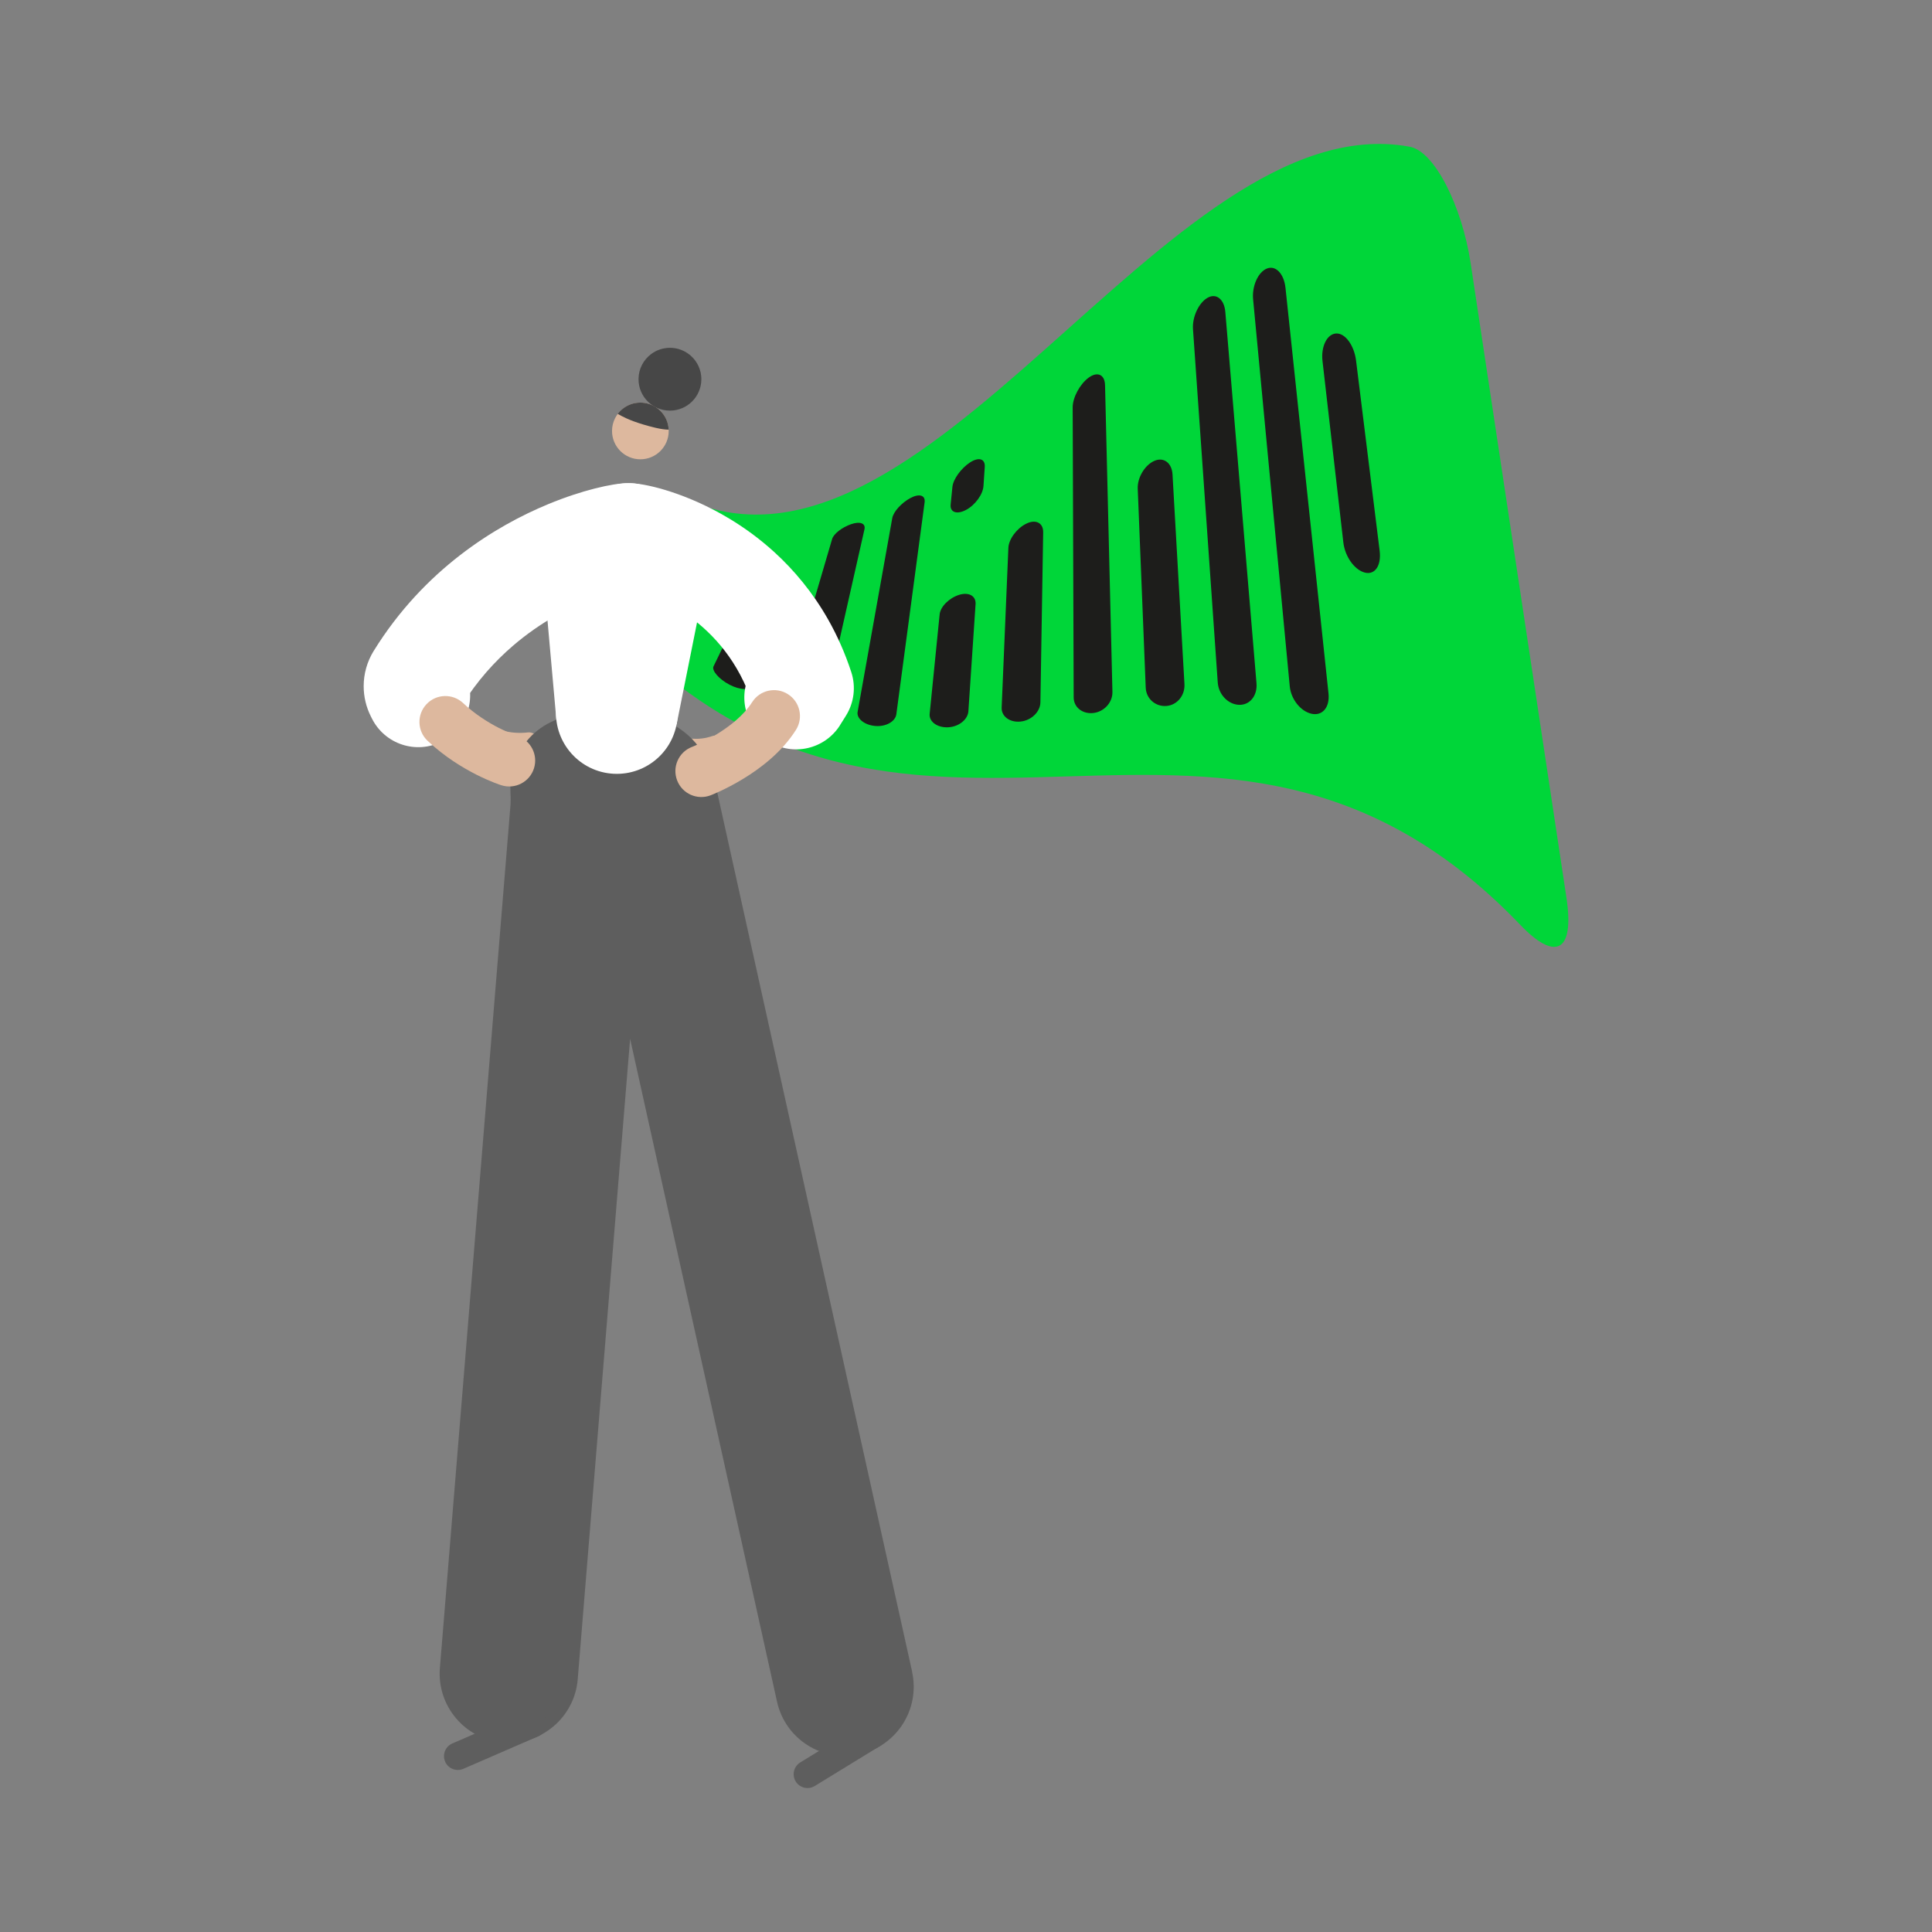 <svg width="510" height="510" viewBox="0 0 510 510" fill="none" xmlns="http://www.w3.org/2000/svg">
<rect x="0" y="0" width="510" height="510" fill="#808080" stroke="none"/>
<g clip-path="url(#clip0_1188_14578)">
<path d="M401.283 244.102C316.238 155.422 231.193 261.546 146.148 146.42C157.258 141.304 168.362 136.192 179.471 131.075C243.627 162.57 307.787 27.16 371.943 38.698C378.651 39.67 385.927 54.491 388.195 69.355C396.627 125.197 405.059 181.044 413.49 236.886C415.758 251.804 410.293 253.57 401.288 244.102H401.283Z" fill="#00D639"/>
<path d="M190.583 152.76C186.914 158.604 183.24 164.448 179.57 170.291C179.002 171.22 176.224 170.291 173.363 167.918C170.508 165.55 168.707 162.821 169.342 162.132C173.383 157.598 177.418 153.064 181.458 148.529C182.094 147.836 184.627 148.337 187.111 149.376C189.596 150.426 191.147 151.822 190.578 152.76H190.583Z" fill="#1D1D1B"/>
<path d="M203.071 168.746C201.573 172.809 200.08 176.872 198.583 180.934C198.12 182.22 195.429 182.244 192.568 180.742C189.713 179.245 187.825 176.963 188.355 175.899C190.035 172.438 191.716 168.973 193.392 165.512C193.921 164.443 196.493 164.395 199.127 165.175C201.766 165.955 203.528 167.456 203.066 168.751L203.071 168.746Z" fill="#1D1D1B"/>
<path d="M228.199 139.716C224.669 155.355 221.134 170.995 217.605 186.639C217.248 188.251 214.643 189.065 211.788 188.266C208.927 187.472 206.958 185.522 207.382 184.116C211.475 170.172 215.568 156.227 219.661 142.282C220.085 140.871 222.314 139.196 224.635 138.383C226.961 137.569 228.555 138.099 228.199 139.716Z" fill="#1D1D1B"/>
<path d="M244.074 132.61C241.589 151.248 239.1 169.891 236.615 188.529C236.369 190.45 233.851 191.904 230.99 191.634C228.135 191.374 226.074 189.641 226.392 187.913C229.44 170.863 232.488 153.814 235.536 136.769C235.854 135.041 237.997 132.726 240.318 131.474C242.639 130.227 244.324 130.69 244.074 132.61Z" fill="#1D1D1B"/>
<path d="M259.951 123.272C259.841 124.942 259.73 126.618 259.614 128.288C259.475 130.502 257.39 133.371 254.963 134.632C252.536 135.893 250.735 135.205 250.947 133.183C251.101 131.628 251.26 130.074 251.414 128.519C251.626 126.492 253.677 123.657 256.003 122.112C258.329 120.572 260.096 121.058 259.951 123.272Z" fill="#1D1D1B"/>
<path d="M257.525 159.485C256.894 168.905 256.263 178.326 255.632 187.741C255.488 189.95 253.056 191.895 250.2 191.991C247.345 192.092 245.197 190.456 245.409 188.429C246.285 179.678 247.167 170.922 248.043 162.171C248.255 160.145 250.518 157.887 253.104 157.05C255.69 156.212 257.669 157.271 257.529 159.485H257.525Z" fill="#1D1D1B"/>
<path d="M275.373 140.509C275.128 155.474 274.887 170.434 274.641 185.4C274.608 187.893 272.263 190.18 269.402 190.473C266.542 190.767 264.312 189.101 264.413 186.781C265.006 172.731 265.593 158.68 266.186 144.629C266.287 142.314 268.401 139.469 270.905 138.237C273.404 137.004 275.407 138.01 275.373 140.504V140.509Z" fill="#1D1D1B"/>
<path d="M291.703 101.636C292.353 128.635 293.003 155.634 293.653 182.634C293.725 185.411 291.467 187.9 288.606 188.217C285.751 188.54 283.43 186.701 283.425 184.107C283.338 158.585 283.247 133.059 283.16 107.532C283.16 104.938 285.038 101.424 287.359 99.706C289.68 97.987 291.626 98.854 291.698 101.631L291.703 101.636Z" fill="#1D1D1B"/>
<path d="M309.516 125.232C310.565 143.677 311.615 162.123 312.665 180.568C312.843 183.625 310.671 186.191 307.816 186.364C304.96 186.537 302.553 184.4 302.442 181.521C301.739 164.01 301.036 146.493 300.333 128.981C300.222 126.103 302.163 122.81 304.662 121.679C307.161 120.548 309.337 122.17 309.516 125.227V125.232Z" fill="#1D1D1B"/>
<path d="M323.455 82.342C326.195 115.007 328.939 147.667 331.679 180.332C331.968 183.687 329.883 186.19 327.023 186.055C324.167 185.916 321.673 183.331 321.456 180.163C319.275 149.068 317.098 117.967 314.917 86.872C314.7 83.709 316.41 79.974 318.731 78.626C321.057 77.278 323.171 78.987 323.455 82.342Z" fill="#1D1D1B"/>
<path d="M339.331 75.926C343.116 111.633 346.905 147.34 350.69 183.047C351.085 186.715 349.082 189.04 346.226 188.419C343.371 187.793 340.79 184.616 340.462 181.151C337.236 147.104 334.014 113.058 330.788 79.012C330.461 75.546 332.083 71.849 334.409 70.896C336.73 69.938 338.936 72.258 339.326 75.926H339.331Z" fill="#1D1D1B"/>
<path d="M357.966 95.18C360.042 111.902 362.112 128.625 364.188 145.352C364.688 149.357 362.921 151.85 360.239 151.138C357.557 150.425 355.038 146.945 354.605 143.157C352.775 127.2 350.94 111.248 349.106 95.291C348.672 91.507 350.281 88.171 352.693 88.032C355.106 87.888 357.465 91.18 357.966 95.18Z" fill="#1D1D1B"/>
<path d="M128.483 196.78C130.115 197.588 131.762 198.06 133.27 198.334C134.782 198.609 136.159 198.686 137.266 198.686C138.855 198.686 139.905 198.527 140.006 198.508C141.432 198.286 142.404 196.948 142.183 195.528C141.961 194.103 140.623 193.131 139.202 193.352L139.376 194.455L139.212 193.348H139.202L139.376 194.455L139.212 193.348C139.212 193.348 138.432 193.463 137.271 193.463C136.409 193.463 135.335 193.401 134.204 193.194C133.077 192.991 131.897 192.645 130.809 192.101C129.518 191.461 127.949 191.985 127.308 193.275C126.668 194.565 127.193 196.135 128.483 196.775V196.78Z" fill="#DDB89E"/>
<path d="M182.208 200.193C182.728 200.241 183.234 200.26 183.716 200.26C185.43 200.26 186.894 200.01 187.953 199.76C189.013 199.509 189.667 199.254 189.764 199.216C191.102 198.686 191.762 197.17 191.232 195.827C190.703 194.489 189.186 193.829 187.842 194.359L188.473 195.947L187.857 194.354H187.847L188.478 195.947L187.862 194.354C187.804 194.383 185.979 195.042 183.73 195.033C183.388 195.033 183.041 195.018 182.69 194.989C181.255 194.859 179.984 195.923 179.858 197.358C179.728 198.792 180.793 200.063 182.228 200.188L182.208 200.193Z" fill="#DDB89E"/>
<path d="M122.639 177.371L122.34 176.779L113.735 181.13H123.38C123.38 179.648 123.034 178.146 122.34 176.779L113.735 181.13H123.38H113.726L121.931 186.209C122.899 184.649 123.38 182.878 123.376 181.13H113.721L121.926 186.209V186.199C125.904 179.778 130.555 174.632 135.414 170.459C139.055 167.33 142.811 164.764 146.432 162.675C151.864 159.546 157.006 157.505 160.859 156.302C162.775 155.7 164.379 155.306 165.443 155.089C165.973 154.978 166.368 154.916 166.541 154.892L166.618 154.882L166.204 150.94L166.459 154.896C166.565 154.892 166.613 154.887 166.623 154.882L166.209 150.94L166.464 154.896L165.9 146.092V154.911C166.189 154.911 166.353 154.901 166.464 154.896L165.9 146.092V154.911C173.461 154.911 179.591 148.783 179.591 141.226C179.591 133.669 173.461 127.541 165.9 127.541C165.27 127.541 164.807 127.57 164.364 127.604C163.522 127.671 162.78 127.772 161.976 127.902C160.483 128.143 158.807 128.494 156.867 128.99C153.486 129.856 149.35 131.166 144.698 133.091C137.726 135.979 129.607 140.249 121.493 146.516C117.438 149.65 113.393 153.284 109.526 157.481C105.66 161.679 101.976 166.444 98.658 171.816V171.806C96.886 174.661 96 177.905 96 181.135C96 183.869 96.636 186.618 97.907 189.135L98.206 189.727C101.62 196.471 109.854 199.172 116.6 195.764C123.347 192.351 126.048 184.12 122.639 177.376V177.371Z" fill="white"/>
<path d="M240.787 441.318L189.194 208.535L171.373 212.482L189.373 209.459C189.214 208.52 189.026 207.572 188.785 206.571C188.568 205.695 188.313 204.78 187.971 203.798C187.673 202.941 187.312 202.032 186.849 201.069C186.445 200.227 185.958 199.341 185.366 198.431C184.846 197.637 184.249 196.828 183.556 196.029C182.352 194.633 180.849 193.29 179.207 192.212C177.979 191.399 176.684 190.739 175.437 190.238C173.559 189.483 171.816 189.093 170.352 188.876C168.883 188.664 167.674 188.621 166.673 188.621C165.527 188.621 164.641 188.679 163.899 188.737C162.791 188.823 162.011 188.9 161.328 188.948C160.649 188.997 160.08 189.025 159.493 189.025C159.031 189.025 158.65 189.016 158.328 188.997C157.832 188.972 157.475 188.939 156.965 188.891C156.705 188.867 156.397 188.833 155.944 188.799C155.487 188.765 154.885 188.713 153.897 188.713C153.32 188.713 152.607 188.732 151.673 188.833C150.859 188.924 149.867 189.074 148.678 189.396C147.642 189.68 146.443 190.094 145.167 190.734C144.055 191.288 142.88 192.019 141.777 192.91C140.814 193.685 139.904 194.58 139.124 195.524C138.44 196.347 137.848 197.204 137.361 198.036C136.509 199.5 135.965 200.867 135.608 202.022C135.339 202.893 135.17 203.649 135.055 204.304C134.881 205.286 134.814 206.041 134.771 206.653C134.732 207.259 134.727 207.726 134.727 208.106C134.727 208.626 134.742 208.992 134.751 209.291C134.766 209.733 134.78 210.022 134.79 210.301C134.8 210.576 134.804 210.831 134.804 211.124C134.804 211.49 134.795 211.914 134.766 212.448L152.992 213.43L134.8 211.943L116.121 440.303C115.297 450.349 122.78 459.153 132.825 459.976C142.875 460.799 151.682 453.319 152.506 443.278L171.204 214.667L171.218 214.412C171.286 213.189 171.31 212.087 171.31 211.124C171.31 210.09 171.281 209.213 171.257 208.621C171.247 208.328 171.238 208.106 171.233 208V207.943V207.933L164.342 208.106H171.238C171.238 207.991 171.238 207.938 171.238 207.933L164.347 208.106H171.243H157.962L171.214 208.929C171.238 208.516 171.238 208.26 171.243 208.106H157.962L171.214 208.929L155.323 207.948L171.045 210.446C171.151 209.781 171.19 209.295 171.214 208.934L155.323 207.952L171.045 210.451L154.259 207.784L170.549 212.617C170.809 211.745 170.949 211.028 171.04 210.451L154.254 207.784L170.544 212.617L153.796 207.649L169.533 215.23C170 214.258 170.318 213.377 170.544 212.617L153.796 207.649L169.533 215.23L153.599 207.553L167.939 217.897C168.594 216.987 169.124 216.078 169.528 215.23L153.594 207.553L167.934 217.897L153.527 207.505L165.946 220.208C166.687 219.481 167.361 218.691 167.934 217.897L153.527 207.505L165.946 220.208L153.536 207.514L161.722 223.264C163.133 222.537 164.645 221.483 165.946 220.208L153.536 207.514L161.722 223.264L153.613 207.664L158.775 224.472C159.657 224.203 160.658 223.818 161.718 223.269L153.608 207.668L158.771 224.477L153.739 208.102L155.612 225.132C156.401 225.04 157.446 224.882 158.771 224.477L153.739 208.102L155.612 225.132L153.878 209.343V225.228C154.268 225.228 154.822 225.219 155.612 225.132L153.878 209.343V225.228V212.631L153.069 225.209C153.19 225.214 153.43 225.233 153.878 225.233V212.636L153.069 225.214L153.459 219.158L152.978 225.209C152.978 225.209 153.016 225.209 153.069 225.214L153.459 219.158L152.978 225.209C153.007 225.209 153.262 225.238 153.637 225.272C154.206 225.324 155.043 225.401 156.035 225.454C157.032 225.512 158.188 225.551 159.474 225.551C161.824 225.551 163.803 225.397 165.146 225.281C165.816 225.223 166.321 225.18 166.6 225.156C166.74 225.146 166.822 225.142 166.836 225.142L166.649 220.776V225.142C166.769 225.142 166.832 225.142 166.836 225.142L166.649 220.776V225.142V214.609L165.392 225.06C166.032 225.137 166.437 225.142 166.649 225.142V214.609L165.392 225.06L167.039 211.389L163.21 224.607C164.096 224.862 164.838 224.988 165.397 225.055L167.043 211.384L163.215 224.602L167.39 210.186L160.639 223.592C161.549 224.049 162.435 224.381 163.21 224.602L167.385 210.186L160.634 223.592L167.549 209.854L158.279 222.128C159.026 222.696 159.84 223.192 160.634 223.592L167.549 209.854L158.279 222.128L167.482 209.945L156.488 220.54C157.018 221.089 157.625 221.632 158.279 222.128L167.482 209.945L156.488 220.54L166.875 210.528L154.413 217.815C154.875 218.61 155.554 219.577 156.488 220.54L166.875 210.528L154.413 217.815L165.069 211.582L153.661 216.323C153.825 216.713 154.061 217.218 154.408 217.815L165.064 211.582L153.657 216.323L160.933 213.295L153.295 215.274C153.329 215.394 153.416 215.731 153.661 216.318L160.938 213.291L153.3 215.269L155.217 214.773L153.291 215.221L153.305 215.269L155.222 214.773L153.295 215.221C153.295 215.221 153.32 215.341 153.348 215.514L153.426 215.977L205.119 449.217C207.3 459.056 217.047 465.266 226.889 463.085C236.732 460.905 242.944 451.162 240.763 441.323L240.787 441.318Z" fill="#5E5E5E"/>
<path d="M146.787 187.393C146.33 196.245 153.134 203.798 161.994 204.255C170.85 204.712 178.405 197.911 178.863 189.054C179.32 180.201 172.516 172.649 163.656 172.192C154.8 171.734 147.245 178.536 146.787 187.393Z" fill="white"/>
<path d="M143.498 150.127C142.886 161.911 151.949 171.961 163.737 172.573C175.525 173.184 185.58 164.125 186.191 152.341C186.803 140.558 177.013 142.671 165.225 142.06C153.437 141.448 144.11 138.344 143.498 150.127Z" fill="white"/>
<path d="M146.852 189.849L178.61 191.206L185.973 154.464L143.496 152.24L146.852 189.849Z" fill="white"/>
<path d="M228.596 454.609L211.251 465.238C209.532 466.292 208.993 468.54 210.047 470.258C211.102 471.977 213.351 472.516 215.07 471.462L232.415 460.833C234.134 459.779 234.673 457.531 233.619 455.813C232.564 454.094 230.315 453.555 228.596 454.609Z" fill="#5E5E5E"/>
<path d="M139.188 451.643L119.401 460.23C117.552 461.034 116.705 463.181 117.504 465.029C118.303 466.878 120.456 467.725 122.305 466.926L142.092 458.338C143.941 457.534 144.788 455.388 143.989 453.539C143.189 451.691 141.037 450.844 139.188 451.643Z" fill="#5E5E5E"/>
<path d="M176.524 113.765C176.524 117.895 173.172 121.245 169.041 121.245C164.909 121.245 161.562 117.895 161.562 113.765C161.562 111.31 162.747 109.129 164.582 107.767C165.824 106.838 167.37 106.289 169.041 106.289C172.084 106.289 174.704 108.109 175.874 110.713C176.293 111.647 176.524 112.677 176.524 113.765Z" fill="#DDB89E"/>
<path d="M163.062 109.251C164.107 109.853 166.029 110.931 169.79 112.053C171.605 112.592 174.542 113.42 176.517 113.42C176.473 112.462 176.257 111.547 175.886 110.715C174.711 108.106 172.087 106.281 169.034 106.281C167.358 106.281 165.807 106.83 164.565 107.764C163.997 108.187 163.491 108.688 163.062 109.251Z" fill="#474747"/>
<path d="M185.139 100.101C185.139 104.678 181.426 108.394 176.842 108.394C172.258 108.394 168.555 104.678 168.555 100.101C168.555 97.381 169.869 94.965 171.901 93.453C173.279 92.423 174.993 91.816 176.847 91.816C180.218 91.816 183.126 93.833 184.421 96.721C184.884 97.756 185.144 98.897 185.144 100.105L185.139 100.101Z" fill="#474747"/>
<path d="M112.879 195.558C117.401 199.813 122.154 202.667 125.823 204.521C129.492 206.369 132.093 207.206 132.358 207.288C135.959 208.429 139.807 206.436 140.953 202.836C142.094 199.235 140.101 195.389 136.499 194.244L135.516 197.334L136.518 194.253L136.494 194.244L135.512 197.334L136.513 194.253C136.513 194.253 134.491 193.589 131.707 192.164C128.924 190.744 125.38 188.549 122.264 185.603C119.515 183.009 115.181 183.134 112.59 185.882C109.995 188.631 110.12 192.963 112.87 195.553L112.879 195.558Z" fill="#DDB89E"/>
<path d="M221.767 191.384L223.304 188.934C225.461 185.497 225.981 181.266 224.714 177.411C223.072 172.395 221.021 167.807 218.676 163.653C214.568 156.375 209.57 150.45 204.389 145.728C200.498 142.185 196.506 139.311 192.668 136.991C186.899 133.506 181.491 131.253 177.085 129.809C174.875 129.087 172.925 128.572 171.215 128.206C170.358 128.023 169.564 127.879 168.759 127.763C168.355 127.706 167.95 127.658 167.503 127.619C167.05 127.581 166.568 127.547 165.889 127.547C158.329 127.547 152.199 133.675 152.199 141.232C152.199 148.789 158.329 154.917 165.889 154.917V145.805L165.076 154.883C165.21 154.893 165.422 154.917 165.889 154.917V145.805L165.076 154.883L165.48 150.382L164.95 154.873C164.95 154.873 165.013 154.878 165.076 154.888L165.48 150.387L164.95 154.878L165.172 153.006L164.931 154.873H164.955L165.177 153.006L164.936 154.873C164.96 154.873 165.167 154.907 165.47 154.975C166.044 155.095 166.963 155.321 168.076 155.668C170.035 156.279 172.607 157.256 175.395 158.686C177.485 159.754 179.7 161.073 181.901 162.671C185.204 165.069 188.474 168.077 191.373 171.86C194.271 175.649 196.824 180.207 198.702 185.931L211.713 181.675L200.113 174.407L198.576 176.857C194.56 183.259 196.496 191.707 202.901 195.721C209.305 199.736 217.756 197.801 221.772 191.399L221.767 191.384Z" fill="white"/>
<path d="M198.528 185.376C197.507 187.003 196.024 188.635 194.325 190.108C191.777 192.327 188.768 194.17 186.442 195.393C185.281 196.004 184.289 196.471 183.615 196.77C183.278 196.919 183.018 197.03 182.854 197.097C182.772 197.131 182.715 197.155 182.686 197.164L182.657 197.174L183.654 199.72L182.671 197.164H182.657L183.654 199.72L182.671 197.164C179.142 198.522 177.384 202.483 178.747 206.012C180.105 209.54 184.068 211.297 187.597 209.935C187.848 209.834 191.479 208.433 196.044 205.675C198.326 204.293 200.849 202.565 203.305 200.433C205.756 198.3 208.159 195.759 210.114 192.669C212.132 189.472 211.174 185.246 207.976 183.234C204.779 181.217 200.551 182.175 198.538 185.371L198.528 185.376Z" fill="#DDB89E"/>
</g>
<defs>
<clipPath id="clip0_1188_14578">
<rect width="318" height="434" fill="white" transform="translate(96 38)"/>
</clipPath>
</defs>
</svg>
